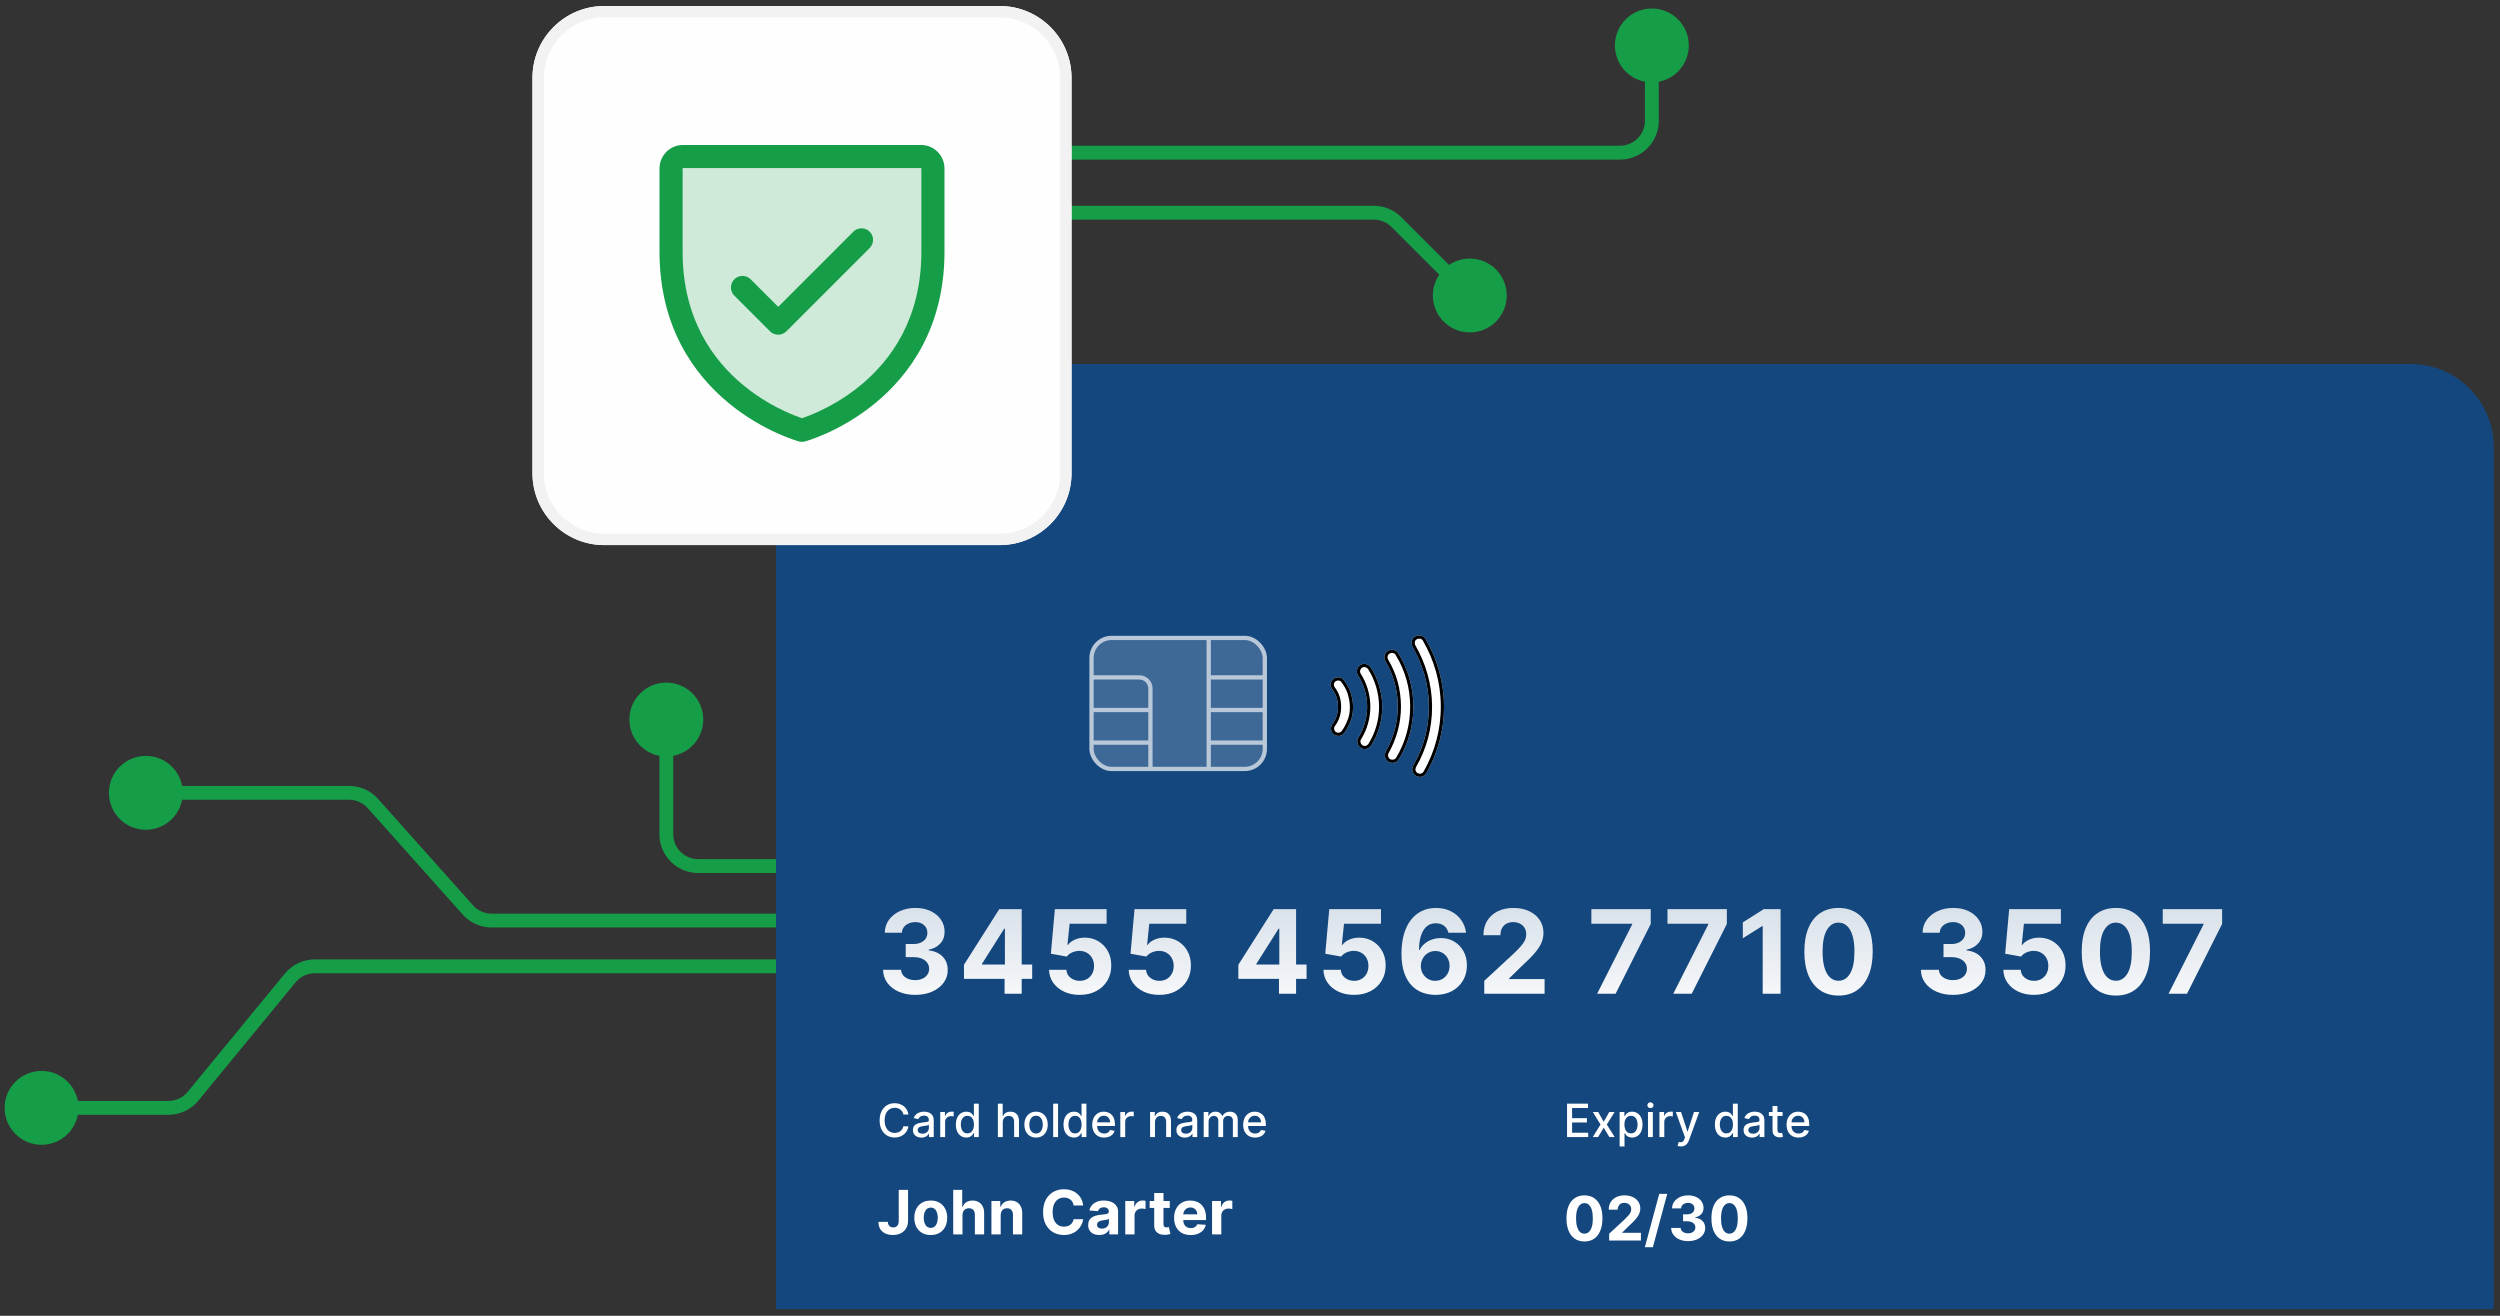 <svg xmlns="http://www.w3.org/2000/svg" width="361" height="190" viewBox="0 0 361 190" fill="none"><rect x="0" y="0" width="361" height="190" fill="#333333" stroke="none"/><path fill-rule="evenodd" clip-rule="evenodd" d="M95.217 109.14C92.749 108.672 90.884 106.504 90.884 103.9C90.884 100.955 93.272 98.567 96.217 98.567C99.162 98.567 101.55 100.955 101.55 103.9C101.55 106.504 99.685 108.672 97.217 109.14L97.217 120.459C97.217 122.449 98.83 124.061 100.819 124.061L246.314 124.061V118.906H248.314V124.061H252.78C254.77 124.061 256.382 122.449 256.382 120.459V114.497H258.382V120.459C258.382 123.553 255.874 126.061 252.78 126.061H248.314V128.328C248.314 131.421 245.806 133.929 242.712 133.929L70.993 133.93C69.397 133.93 67.877 133.249 66.814 132.058L53.095 116.689C52.412 115.924 51.434 115.486 50.408 115.486L26.3 115.486C25.832 117.953 23.664 119.819 21.06 119.819C18.115 119.819 15.727 117.431 15.727 114.486C15.727 111.54 18.115 109.153 21.06 109.153C23.664 109.153 25.832 111.018 26.3 113.486L50.408 113.486C52.004 113.486 53.524 114.167 54.587 115.357L53.841 116.023L54.587 115.357L68.306 130.726C68.989 131.492 69.967 131.93 70.993 131.93L242.712 131.929C244.702 131.929 246.314 130.317 246.314 128.328V126.061L100.819 126.061C97.725 126.061 95.217 123.553 95.217 120.459L95.217 109.14ZM258.373 126.943V134.937C258.373 138.03 255.865 140.538 252.771 140.538H45.461C44.383 140.538 43.361 141.021 42.677 141.854L28.652 158.927C27.588 160.222 26 160.973 24.324 160.973L11.24 160.973C10.772 163.441 8.604 165.307 6 165.307C3.054 165.307 0.667 162.919 0.667 159.974C0.667 157.028 3.054 154.64 6 154.64C8.604 154.64 10.771 156.506 11.24 158.973L24.324 158.973C25.401 158.973 26.423 158.49 27.107 157.658L41.132 140.584C42.196 139.289 43.784 138.538 45.461 138.538H252.771C254.761 138.538 256.373 136.926 256.373 134.937V126.943H258.373Z" fill="#169D48"></path><path d="M112.053 64.559C112.053 57.931 117.426 52.559 124.053 52.559H348.098C354.726 52.559 360.098 57.931 360.098 64.559V189.037H112.053V64.559Z" fill="#14477E"></path><path d="M175.02 178.245V173.421H176.316V174.263H176.367C176.455 173.964 176.602 173.737 176.809 173.585C177.017 173.43 177.255 173.352 177.525 173.352C177.592 173.352 177.665 173.356 177.742 173.365C177.82 173.373 177.888 173.385 177.946 173.399V174.586C177.883 174.568 177.797 174.551 177.686 174.536C177.575 174.522 177.473 174.514 177.381 174.514C177.184 174.514 177.008 174.557 176.853 174.643C176.701 174.727 176.579 174.844 176.489 174.995C176.401 175.145 176.357 175.319 176.357 175.516V178.245H175.02Z" fill="white"></path><path d="M171.933 178.339C171.437 178.339 171.009 178.239 170.651 178.038C170.296 177.834 170.021 177.548 169.829 177.177C169.636 176.804 169.54 176.364 169.54 175.855C169.54 175.359 169.636 174.923 169.829 174.549C170.021 174.174 170.292 173.882 170.642 173.673C170.994 173.463 171.406 173.359 171.879 173.359C172.197 173.359 172.494 173.41 172.768 173.512C173.044 173.613 173.285 173.765 173.49 173.968C173.697 174.171 173.859 174.426 173.974 174.734C174.089 175.04 174.147 175.398 174.147 175.808V176.175H170.074V175.346H172.887C172.887 175.154 172.845 174.983 172.762 174.835C172.678 174.686 172.562 174.57 172.413 174.486C172.267 174.4 172.096 174.357 171.901 174.357C171.698 174.357 171.518 174.404 171.361 174.498C171.206 174.591 171.085 174.715 170.997 174.872C170.909 175.027 170.864 175.2 170.862 175.39V176.179C170.862 176.417 170.906 176.623 170.994 176.797C171.084 176.971 171.21 177.105 171.374 177.199C171.537 177.293 171.731 177.34 171.955 177.34C172.103 177.34 172.239 177.319 172.363 177.278C172.486 177.236 172.592 177.173 172.68 177.089C172.768 177.005 172.835 176.903 172.881 176.781L174.118 176.863C174.055 177.16 173.927 177.42 173.732 177.642C173.539 177.862 173.29 178.033 172.985 178.157C172.681 178.278 172.33 178.339 171.933 178.339Z" fill="white"></path><path d="M168.915 173.421V174.426H166.01V173.421H168.915ZM166.669 172.266H168.007V176.763C168.007 176.886 168.026 176.982 168.064 177.051C168.101 177.118 168.154 177.166 168.221 177.193C168.29 177.22 168.369 177.234 168.459 177.234C168.522 177.234 168.585 177.228 168.648 177.218C168.711 177.205 168.759 177.196 168.792 177.19L169.003 178.185C168.936 178.206 168.841 178.23 168.72 178.257C168.599 178.287 168.451 178.304 168.277 178.311C167.955 178.323 167.672 178.28 167.429 178.182C167.189 178.084 167.001 177.931 166.867 177.724C166.733 177.516 166.667 177.255 166.669 176.938V172.266Z" fill="white"></path><path d="M162.489 178.245V173.421H163.786V174.263H163.836C163.924 173.964 164.072 173.737 164.279 173.585C164.486 173.43 164.725 173.352 164.995 173.352C165.062 173.352 165.134 173.356 165.212 173.365C165.289 173.373 165.357 173.385 165.416 173.399V174.586C165.353 174.568 165.266 174.551 165.155 174.536C165.044 174.522 164.943 174.514 164.85 174.514C164.654 174.514 164.478 174.557 164.323 174.643C164.17 174.727 164.049 174.844 163.959 174.995C163.871 175.145 163.827 175.319 163.827 175.516V178.245H162.489Z" fill="white"></path><path d="M158.735 178.336C158.427 178.336 158.153 178.283 157.912 178.176C157.671 178.067 157.481 177.907 157.341 177.695C157.202 177.482 157.133 177.216 157.133 176.898C157.133 176.63 157.182 176.405 157.281 176.222C157.379 176.04 157.513 175.894 157.683 175.783C157.852 175.672 158.045 175.588 158.261 175.532C158.478 175.475 158.707 175.435 158.945 175.412C159.226 175.383 159.452 175.356 159.624 175.331C159.795 175.303 159.92 175.264 159.997 175.211C160.075 175.159 160.113 175.082 160.113 174.979V174.96C160.113 174.761 160.051 174.607 159.925 174.498C159.801 174.39 159.626 174.335 159.397 174.335C159.157 174.335 158.965 174.389 158.823 174.495C158.68 174.6 158.586 174.732 158.54 174.891L157.303 174.791C157.366 174.497 157.489 174.244 157.673 174.031C157.858 173.815 158.095 173.65 158.386 173.534C158.679 173.417 159.019 173.359 159.404 173.359C159.672 173.359 159.928 173.39 160.173 173.453C160.42 173.516 160.639 173.613 160.829 173.745C161.022 173.877 161.174 174.046 161.285 174.254C161.396 174.459 161.451 174.705 161.451 174.992V178.245H160.182V177.576H160.145C160.067 177.727 159.964 177.86 159.834 177.975C159.704 178.088 159.548 178.177 159.366 178.242C159.184 178.304 158.973 178.336 158.735 178.336ZM159.118 177.413C159.315 177.413 159.488 177.374 159.639 177.296C159.79 177.217 159.908 177.11 159.994 176.976C160.08 176.842 160.123 176.69 160.123 176.521V176.009C160.081 176.036 160.023 176.061 159.95 176.084C159.879 176.105 159.798 176.125 159.708 176.144C159.618 176.161 159.528 176.176 159.438 176.191C159.348 176.204 159.267 176.215 159.193 176.226C159.036 176.249 158.899 176.285 158.782 176.336C158.665 176.386 158.574 176.454 158.509 176.54C158.444 176.623 158.411 176.728 158.411 176.854C158.411 177.036 158.477 177.175 158.609 177.271C158.743 177.366 158.913 177.413 159.118 177.413Z" fill="white"></path><path d="M156.41 174.065H155.034C155.009 173.887 154.958 173.729 154.88 173.591C154.803 173.451 154.703 173.331 154.582 173.233C154.461 173.135 154.32 173.059 154.161 173.007C154.004 172.955 153.834 172.928 153.649 172.928C153.316 172.928 153.026 173.011 152.779 173.176C152.532 173.34 152.341 173.578 152.205 173.892C152.069 174.204 152.001 174.583 152.001 175.029C152.001 175.488 152.069 175.873 152.205 176.185C152.343 176.497 152.536 176.732 152.783 176.891C153.03 177.05 153.315 177.13 153.64 177.13C153.822 177.13 153.991 177.106 154.145 177.058C154.302 177.01 154.442 176.94 154.563 176.847C154.685 176.753 154.785 176.639 154.865 176.505C154.946 176.371 155.003 176.218 155.034 176.047L156.41 176.053C156.374 176.348 156.285 176.633 156.143 176.907C156.002 177.179 155.813 177.423 155.574 177.639C155.338 177.852 155.055 178.022 154.726 178.147C154.4 178.271 154.03 178.333 153.618 178.333C153.044 178.333 152.531 178.203 152.079 177.943C151.629 177.684 151.273 177.308 151.011 176.816C150.752 176.324 150.622 175.728 150.622 175.029C150.622 174.328 150.754 173.731 151.018 173.239C151.282 172.747 151.64 172.373 152.092 172.115C152.544 171.855 153.053 171.726 153.618 171.726C153.991 171.726 154.336 171.778 154.654 171.883C154.974 171.987 155.258 172.14 155.505 172.341C155.752 172.54 155.953 172.784 156.108 173.073C156.265 173.362 156.366 173.692 156.41 174.065Z" fill="white"></path><path d="M144.5 175.456V178.245H143.162V173.421H144.437V174.272H144.494C144.601 173.992 144.78 173.77 145.031 173.607C145.282 173.441 145.587 173.359 145.945 173.359C146.28 173.359 146.572 173.432 146.821 173.578C147.07 173.725 147.264 173.934 147.402 174.206C147.54 174.477 147.609 174.799 147.609 175.174V178.245H146.271V175.412C146.273 175.117 146.198 174.887 146.045 174.721C145.892 174.554 145.682 174.47 145.414 174.47C145.234 174.47 145.075 174.509 144.937 174.586C144.801 174.664 144.694 174.777 144.616 174.926C144.541 175.072 144.502 175.249 144.5 175.456Z" fill="white"></path><path d="M138.982 175.456V178.245H137.644V171.814H138.944V174.272H139.001C139.11 173.988 139.286 173.765 139.528 173.604C139.771 173.44 140.076 173.359 140.442 173.359C140.777 173.359 141.069 173.432 141.318 173.578C141.57 173.723 141.764 173.931 141.902 174.203C142.043 174.473 142.112 174.797 142.11 175.174V178.245H140.772V175.412C140.774 175.115 140.699 174.884 140.546 174.718C140.395 174.553 140.184 174.47 139.912 174.47C139.729 174.47 139.568 174.509 139.428 174.586C139.29 174.664 139.181 174.777 139.101 174.926C139.024 175.072 138.984 175.249 138.982 175.456Z" fill="white"></path><path d="M134.4 178.339C133.913 178.339 133.491 178.235 133.135 178.028C132.781 177.819 132.508 177.528 132.315 177.155C132.123 176.78 132.026 176.346 132.026 175.852C132.026 175.354 132.123 174.918 132.315 174.546C132.508 174.171 132.781 173.88 133.135 173.673C133.491 173.463 133.913 173.359 134.4 173.359C134.888 173.359 135.309 173.463 135.663 173.673C136.019 173.88 136.293 174.171 136.486 174.546C136.678 174.918 136.774 175.354 136.774 175.852C136.774 176.346 136.678 176.78 136.486 177.155C136.293 177.528 136.019 177.819 135.663 178.028C135.309 178.235 134.888 178.339 134.4 178.339ZM134.407 177.303C134.629 177.303 134.814 177.24 134.963 177.114C135.111 176.987 135.223 176.813 135.299 176.593C135.376 176.373 135.415 176.123 135.415 175.843C135.415 175.562 135.376 175.312 135.299 175.092C135.223 174.872 135.111 174.698 134.963 174.571C134.814 174.443 134.629 174.379 134.407 174.379C134.183 174.379 133.994 174.443 133.841 174.571C133.691 174.698 133.577 174.872 133.499 175.092C133.424 175.312 133.386 175.562 133.386 175.843C133.386 176.123 133.424 176.373 133.499 176.593C133.577 176.813 133.691 176.987 133.841 177.114C133.994 177.24 134.183 177.303 134.407 177.303Z" fill="white"></path><path d="M129.778 171.814H131.122V176.298C131.122 176.712 131.029 177.072 130.842 177.378C130.658 177.684 130.402 177.919 130.073 178.085C129.744 178.25 129.362 178.333 128.927 178.333C128.54 178.333 128.188 178.265 127.872 178.129C127.558 177.99 127.309 177.781 127.124 177.501C126.94 177.218 126.849 176.863 126.851 176.436H128.205C128.209 176.606 128.243 176.751 128.308 176.873C128.375 176.992 128.466 177.084 128.581 177.149C128.699 177.212 128.837 177.243 128.996 177.243C129.163 177.243 129.305 177.208 129.42 177.136C129.537 177.063 129.626 176.956 129.687 176.816C129.747 176.676 129.778 176.503 129.778 176.298V171.814Z" fill="white"></path><path d="M181.235 164.264C180.879 164.264 180.572 164.188 180.314 164.036C180.059 163.882 179.861 163.666 179.721 163.388C179.583 163.109 179.514 162.781 179.514 162.406C179.514 162.036 179.583 161.709 179.721 161.426C179.861 161.144 180.055 160.923 180.305 160.765C180.556 160.606 180.85 160.527 181.186 160.527C181.39 160.527 181.588 160.56 181.779 160.628C181.971 160.696 182.143 160.802 182.295 160.946C182.447 161.09 182.568 161.278 182.655 161.509C182.743 161.738 182.787 162.017 182.787 162.345V162.595H179.912V162.067H182.097C182.097 161.882 182.06 161.718 181.984 161.575C181.909 161.43 181.803 161.317 181.666 161.233C181.531 161.15 181.373 161.108 181.191 161.108C180.993 161.108 180.82 161.157 180.672 161.254C180.526 161.35 180.413 161.476 180.333 161.631C180.255 161.785 180.216 161.952 180.216 162.133V162.545C180.216 162.787 180.258 162.993 180.343 163.162C180.429 163.332 180.549 163.461 180.703 163.551C180.857 163.639 181.037 163.683 181.242 163.683C181.376 163.683 181.498 163.664 181.607 163.626C181.717 163.587 181.812 163.529 181.892 163.452C181.972 163.375 182.034 163.28 182.076 163.167L182.743 163.287C182.689 163.483 182.593 163.655 182.455 163.803C182.319 163.949 182.147 164.063 181.94 164.144C181.734 164.224 181.499 164.264 181.235 164.264Z" fill="white"></path><path d="M173.815 164.191V160.574H174.491V161.163H174.535C174.611 160.963 174.734 160.808 174.905 160.696C175.076 160.583 175.281 160.527 175.52 160.527C175.762 160.527 175.964 160.583 176.127 160.696C176.292 160.809 176.414 160.965 176.493 161.163H176.53C176.617 160.97 176.754 160.816 176.942 160.701C177.131 160.585 177.355 160.527 177.616 160.527C177.944 160.527 178.212 160.63 178.419 160.835C178.628 161.041 178.732 161.351 178.732 161.766V164.191H178.028V161.832C178.028 161.587 177.961 161.409 177.828 161.299C177.694 161.189 177.535 161.134 177.35 161.134C177.121 161.134 176.942 161.205 176.815 161.346C176.688 161.486 176.624 161.666 176.624 161.886V164.191H175.923V161.787C175.923 161.59 175.861 161.433 175.739 161.313C175.616 161.194 175.457 161.134 175.261 161.134C175.127 161.134 175.004 161.17 174.891 161.24C174.78 161.309 174.689 161.406 174.62 161.53C174.553 161.654 174.519 161.798 174.519 161.961V164.191H173.815Z" fill="white"></path><path d="M171.091 164.271C170.862 164.271 170.655 164.229 170.47 164.144C170.284 164.058 170.138 163.933 170.029 163.77C169.923 163.607 169.869 163.406 169.869 163.169C169.869 162.965 169.908 162.797 169.987 162.665C170.065 162.533 170.171 162.429 170.305 162.352C170.438 162.275 170.587 162.217 170.752 162.178C170.917 162.138 171.085 162.109 171.256 162.088C171.473 162.063 171.649 162.043 171.784 162.027C171.919 162.01 172.017 161.982 172.078 161.945C172.14 161.907 172.17 161.846 172.17 161.761V161.744C172.17 161.539 172.112 161.379 171.996 161.266C171.881 161.153 171.71 161.097 171.482 161.097C171.245 161.097 171.059 161.149 170.922 161.254C170.787 161.358 170.693 161.474 170.642 161.601L169.98 161.45C170.058 161.23 170.173 161.053 170.324 160.918C170.476 160.781 170.651 160.682 170.849 160.621C171.047 160.558 171.255 160.527 171.473 160.527C171.617 160.527 171.771 160.544 171.932 160.579C172.096 160.612 172.248 160.673 172.389 160.762C172.532 160.852 172.649 160.98 172.74 161.146C172.831 161.311 172.877 161.525 172.877 161.789V164.191H172.189V163.697H172.161C172.115 163.788 172.047 163.877 171.956 163.965C171.865 164.053 171.748 164.126 171.605 164.184C171.462 164.242 171.291 164.271 171.091 164.271ZM171.245 163.706C171.439 163.706 171.606 163.668 171.744 163.591C171.884 163.514 171.99 163.413 172.062 163.289C172.136 163.164 172.173 163.03 172.173 162.887V162.42C172.147 162.445 172.099 162.469 172.026 162.491C171.956 162.511 171.875 162.529 171.784 162.545C171.693 162.559 171.604 162.573 171.518 162.585C171.431 162.596 171.359 162.606 171.301 162.613C171.164 162.631 171.04 162.66 170.927 162.701C170.815 162.741 170.726 162.8 170.658 162.877C170.592 162.953 170.559 163.053 170.559 163.179C170.559 163.353 170.624 163.485 170.752 163.574C170.881 163.662 171.045 163.706 171.245 163.706Z" fill="white"></path><path d="M166.779 162.043V164.191H166.075V160.574H166.751V161.163H166.796C166.879 160.971 167.009 160.817 167.187 160.701C167.366 160.585 167.591 160.527 167.863 160.527C168.109 160.527 168.325 160.579 168.51 160.682C168.695 160.784 168.839 160.937 168.941 161.139C169.043 161.342 169.094 161.592 169.094 161.89V164.191H168.39V161.975C168.39 161.713 168.322 161.508 168.185 161.36C168.049 161.211 167.861 161.137 167.622 161.137C167.459 161.137 167.314 161.172 167.187 161.243C167.061 161.313 166.961 161.417 166.887 161.554C166.815 161.689 166.779 161.852 166.779 162.043Z" fill="white"></path><path d="M161.774 164.191V160.574H162.455V161.148H162.493C162.559 160.954 162.675 160.801 162.841 160.689C163.009 160.576 163.199 160.52 163.411 160.52C163.455 160.52 163.507 160.521 163.567 160.524C163.628 160.528 163.676 160.531 163.71 160.536V161.21C163.682 161.202 163.632 161.193 163.56 161.184C163.487 161.173 163.415 161.167 163.343 161.167C163.177 161.167 163.028 161.203 162.898 161.273C162.769 161.342 162.667 161.439 162.592 161.563C162.516 161.685 162.479 161.825 162.479 161.982V164.191H161.774Z" fill="white"></path><path d="M159.441 164.264C159.085 164.264 158.778 164.188 158.52 164.036C158.264 163.882 158.066 163.666 157.927 163.388C157.789 163.109 157.719 162.781 157.719 162.406C157.719 162.036 157.789 161.709 157.927 161.426C158.066 161.144 158.261 160.923 158.511 160.765C158.762 160.606 159.056 160.527 159.392 160.527C159.596 160.527 159.794 160.56 159.985 160.628C160.177 160.696 160.349 160.802 160.501 160.946C160.653 161.09 160.773 161.278 160.861 161.509C160.949 161.738 160.993 162.017 160.993 162.345V162.595H158.118V162.067H160.303C160.303 161.882 160.265 161.718 160.19 161.575C160.115 161.43 160.009 161.317 159.872 161.233C159.737 161.15 159.579 161.108 159.396 161.108C159.199 161.108 159.026 161.157 158.878 161.254C158.732 161.35 158.619 161.476 158.539 161.631C158.461 161.785 158.421 161.952 158.421 162.133V162.545C158.421 162.787 158.464 162.993 158.549 163.162C158.635 163.332 158.755 163.461 158.909 163.551C159.063 163.639 159.243 163.683 159.448 163.683C159.582 163.683 159.703 163.664 159.813 163.626C159.923 163.587 160.018 163.529 160.098 163.452C160.178 163.375 160.24 163.28 160.282 163.167L160.948 163.287C160.895 163.483 160.799 163.655 160.661 163.803C160.525 163.949 160.353 164.063 160.145 164.144C159.94 164.224 159.705 164.264 159.441 164.264Z" fill="white"></path><path d="M155.085 164.262C154.792 164.262 154.532 164.187 154.303 164.038C154.075 163.888 153.896 163.673 153.766 163.395C153.637 163.116 153.573 162.781 153.573 162.39C153.573 161.999 153.638 161.664 153.768 161.386C153.9 161.108 154.08 160.896 154.31 160.748C154.539 160.6 154.799 160.527 155.089 160.527C155.314 160.527 155.494 160.564 155.631 160.64C155.769 160.714 155.876 160.8 155.951 160.899C156.028 160.998 156.088 161.085 156.13 161.16H156.173V159.368H156.877V164.191H156.189V163.628H156.13C156.088 163.705 156.027 163.793 155.947 163.892C155.868 163.991 155.76 164.078 155.622 164.151C155.483 164.225 155.304 164.262 155.085 164.262ZM155.24 163.661C155.443 163.661 155.614 163.608 155.753 163.501C155.895 163.393 156.001 163.243 156.074 163.051C156.148 162.86 156.184 162.637 156.184 162.383C156.184 162.131 156.148 161.912 156.076 161.723C156.004 161.535 155.898 161.388 155.758 161.283C155.618 161.177 155.446 161.125 155.24 161.125C155.028 161.125 154.851 161.18 154.71 161.29C154.569 161.4 154.462 161.55 154.39 161.74C154.319 161.93 154.284 162.144 154.284 162.383C154.284 162.624 154.32 162.842 154.392 163.035C154.464 163.228 154.571 163.381 154.712 163.494C154.855 163.606 155.031 163.661 155.24 163.661Z" fill="white"></path><path d="M152.783 159.368V164.191H152.079V159.368H152.783Z" fill="white"></path><path d="M149.606 164.264C149.267 164.264 148.971 164.187 148.719 164.031C148.466 163.876 148.27 163.658 148.13 163.379C147.99 163.099 147.92 162.773 147.92 162.399C147.92 162.024 147.99 161.696 148.13 161.415C148.27 161.134 148.466 160.915 148.719 160.76C148.971 160.604 149.267 160.527 149.606 160.527C149.946 160.527 150.242 160.604 150.494 160.76C150.747 160.915 150.943 161.134 151.083 161.415C151.223 161.696 151.293 162.024 151.293 162.399C151.293 162.773 151.223 163.099 151.083 163.379C150.943 163.658 150.747 163.876 150.494 164.031C150.242 164.187 149.946 164.264 149.606 164.264ZM149.609 163.673C149.829 163.673 150.011 163.615 150.155 163.499C150.3 163.383 150.406 163.228 150.476 163.035C150.546 162.842 150.582 162.629 150.582 162.397C150.582 162.166 150.546 161.954 150.476 161.761C150.406 161.566 150.3 161.41 150.155 161.292C150.011 161.174 149.829 161.116 149.609 161.116C149.387 161.116 149.204 161.174 149.058 161.292C148.913 161.41 148.806 161.566 148.735 161.761C148.666 161.954 148.631 162.166 148.631 162.397C148.631 162.629 148.666 162.842 148.735 163.035C148.806 163.228 148.913 163.383 149.058 163.499C149.204 163.615 149.387 163.673 149.609 163.673Z" fill="white"></path><path d="M144.797 162.043V164.191H144.093V159.368H144.788V161.163H144.832C144.917 160.968 145.047 160.813 145.221 160.699C145.395 160.584 145.623 160.527 145.904 160.527C146.152 160.527 146.369 160.578 146.554 160.68C146.741 160.782 146.885 160.934 146.987 161.137C147.091 161.338 147.143 161.589 147.143 161.89V164.191H146.439V161.975C146.439 161.71 146.37 161.504 146.234 161.358C146.097 161.21 145.907 161.137 145.664 161.137C145.497 161.137 145.348 161.172 145.216 161.243C145.086 161.313 144.983 161.417 144.908 161.554C144.834 161.689 144.797 161.852 144.797 162.043Z" fill="white"></path><path d="M139.54 164.262C139.248 164.262 138.988 164.187 138.758 164.038C138.531 163.888 138.352 163.673 138.221 163.395C138.093 163.116 138.028 162.781 138.028 162.39C138.028 161.999 138.093 161.664 138.224 161.386C138.356 161.108 138.536 160.896 138.765 160.748C138.995 160.6 139.255 160.527 139.545 160.527C139.77 160.527 139.95 160.564 140.087 160.64C140.225 160.714 140.332 160.8 140.407 160.899C140.484 160.998 140.544 161.085 140.586 161.16H140.628V159.368H141.333V164.191H140.645V163.628H140.586C140.544 163.705 140.482 163.793 140.402 163.892C140.324 163.991 140.216 164.078 140.077 164.151C139.939 164.225 139.76 164.262 139.54 164.262ZM139.696 163.661C139.898 163.661 140.069 163.608 140.209 163.501C140.351 163.393 140.457 163.243 140.53 163.051C140.603 162.86 140.64 162.637 140.64 162.383C140.64 162.131 140.604 161.912 140.532 161.723C140.46 161.535 140.354 161.388 140.214 161.283C140.074 161.177 139.901 161.125 139.696 161.125C139.484 161.125 139.307 161.18 139.166 161.29C139.025 161.4 138.918 161.55 138.846 161.74C138.775 161.93 138.74 162.144 138.74 162.383C138.74 162.624 138.776 162.842 138.848 163.035C138.92 163.228 139.027 163.381 139.168 163.494C139.311 163.606 139.487 163.661 139.696 163.661Z" fill="white"></path><path d="M135.77 164.191V160.574H136.451V161.148H136.489C136.555 160.954 136.671 160.801 136.837 160.689C137.005 160.576 137.195 160.52 137.407 160.52C137.451 160.52 137.503 160.521 137.563 160.524C137.624 160.528 137.672 160.531 137.706 160.536V161.21C137.678 161.202 137.628 161.193 137.555 161.184C137.483 161.173 137.411 161.167 137.339 161.167C137.172 161.167 137.024 161.203 136.894 161.273C136.765 161.342 136.663 161.439 136.588 161.563C136.512 161.685 136.474 161.825 136.474 161.982V164.191H135.77Z" fill="white"></path><path d="M133.047 164.271C132.818 164.271 132.611 164.229 132.425 164.144C132.24 164.058 132.093 163.933 131.985 163.77C131.878 163.607 131.825 163.406 131.825 163.169C131.825 162.965 131.864 162.797 131.942 162.665C132.021 162.533 132.127 162.429 132.26 162.352C132.394 162.275 132.543 162.217 132.708 162.178C132.873 162.138 133.041 162.109 133.212 162.088C133.429 162.063 133.604 162.043 133.739 162.027C133.875 162.01 133.973 161.982 134.034 161.945C134.095 161.907 134.126 161.846 134.126 161.761V161.744C134.126 161.539 134.068 161.379 133.951 161.266C133.837 161.153 133.666 161.097 133.438 161.097C133.201 161.097 133.014 161.149 132.877 161.254C132.742 161.358 132.649 161.474 132.597 161.601L131.935 161.45C132.014 161.23 132.129 161.053 132.279 160.918C132.432 160.781 132.607 160.682 132.804 160.621C133.002 160.558 133.21 160.527 133.429 160.527C133.573 160.527 133.726 160.544 133.888 160.579C134.051 160.612 134.203 160.673 134.345 160.762C134.488 160.852 134.605 160.98 134.696 161.146C134.787 161.311 134.832 161.525 134.832 161.789V164.191H134.145V163.697H134.116C134.071 163.788 134.002 163.877 133.911 163.965C133.82 164.053 133.703 164.126 133.56 164.184C133.418 164.242 133.246 164.271 133.047 164.271ZM133.2 163.706C133.395 163.706 133.561 163.668 133.699 163.591C133.839 163.514 133.945 163.413 134.017 163.289C134.091 163.164 134.128 163.03 134.128 162.887V162.42C134.103 162.445 134.054 162.469 133.982 162.491C133.911 162.511 133.831 162.529 133.739 162.545C133.648 162.559 133.56 162.573 133.473 162.585C133.387 162.596 133.315 162.606 133.257 162.613C133.12 162.631 132.995 162.66 132.882 162.701C132.771 162.741 132.681 162.8 132.614 162.877C132.548 162.953 132.515 163.053 132.515 163.179C132.515 163.353 132.579 163.485 132.708 163.574C132.837 163.662 133.001 163.706 133.2 163.706Z" fill="white"></path><path d="M131.18 160.937H130.445C130.417 160.779 130.364 160.641 130.287 160.522C130.21 160.403 130.116 160.301 130.005 160.218C129.893 160.135 129.768 160.072 129.63 160.03C129.494 159.987 129.348 159.966 129.195 159.966C128.917 159.966 128.668 160.036 128.448 160.176C128.23 160.316 128.057 160.52 127.93 160.79C127.804 161.061 127.741 161.39 127.741 161.78C127.741 162.172 127.804 162.503 127.93 162.774C128.057 163.044 128.23 163.248 128.45 163.386C128.67 163.524 128.917 163.593 129.192 163.593C129.344 163.593 129.489 163.573 129.626 163.532C129.764 163.49 129.889 163.428 130 163.346C130.111 163.264 130.206 163.165 130.283 163.047C130.361 162.927 130.415 162.791 130.445 162.637L131.18 162.639C131.141 162.876 131.065 163.095 130.951 163.294C130.84 163.492 130.696 163.663 130.52 163.807C130.346 163.95 130.147 164.061 129.922 164.14C129.698 164.218 129.453 164.257 129.187 164.257C128.77 164.257 128.398 164.158 128.071 163.961C127.744 163.761 127.487 163.476 127.299 163.106C127.112 162.735 127.018 162.293 127.018 161.78C127.018 161.265 127.113 160.823 127.301 160.454C127.489 160.083 127.747 159.799 128.073 159.601C128.4 159.402 128.771 159.302 129.187 159.302C129.443 159.302 129.682 159.339 129.903 159.413C130.126 159.485 130.327 159.592 130.504 159.733C130.681 159.873 130.828 160.044 130.944 160.246C131.061 160.447 131.139 160.677 131.18 160.937Z" fill="white"></path><path d="M259.702 164.264C259.346 164.264 259.039 164.188 258.781 164.036C258.526 163.882 258.328 163.666 258.188 163.388C258.05 163.109 257.981 162.781 257.981 162.406C257.981 162.036 258.05 161.709 258.188 161.426C258.328 161.144 258.522 160.923 258.772 160.765C259.023 160.606 259.317 160.527 259.653 160.527C259.857 160.527 260.055 160.56 260.246 160.628C260.438 160.696 260.61 160.802 260.762 160.946C260.914 161.09 261.035 161.278 261.123 161.509C261.21 161.738 261.254 162.017 261.254 162.345V162.595H258.379V162.067H260.564C260.564 161.882 260.527 161.718 260.451 161.575C260.376 161.43 260.27 161.317 260.133 161.233C259.998 161.15 259.84 161.108 259.658 161.108C259.46 161.108 259.287 161.157 259.139 161.254C258.993 161.35 258.88 161.476 258.8 161.631C258.722 161.785 258.683 161.952 258.683 162.133V162.545C258.683 162.787 258.725 162.993 258.81 163.162C258.896 163.332 259.016 163.461 259.17 163.551C259.324 163.639 259.504 163.683 259.709 163.683C259.843 163.683 259.965 163.664 260.074 163.626C260.184 163.587 260.279 163.529 260.359 163.452C260.44 163.375 260.501 163.28 260.543 163.167L261.21 163.287C261.156 163.483 261.061 163.655 260.922 163.803C260.786 163.949 260.614 164.063 260.407 164.144C260.201 164.224 259.966 164.264 259.702 164.264Z" fill="white"></path><path d="M257.403 160.574V161.139H255.427V160.574H257.403ZM255.957 159.707H256.661V163.129C256.661 163.266 256.682 163.369 256.723 163.438C256.763 163.505 256.816 163.552 256.88 163.577C256.946 163.6 257.018 163.612 257.095 163.612C257.151 163.612 257.201 163.608 257.243 163.6C257.285 163.592 257.318 163.586 257.342 163.581L257.469 164.163C257.428 164.179 257.37 164.195 257.295 164.21C257.22 164.228 257.125 164.237 257.012 164.239C256.827 164.242 256.654 164.209 256.494 164.14C256.334 164.071 256.204 163.964 256.106 163.819C256.007 163.675 255.957 163.494 255.957 163.275V159.707Z" fill="white"></path><path d="M252.991 164.271C252.762 164.271 252.555 164.229 252.37 164.144C252.184 164.058 252.038 163.933 251.929 163.77C251.822 163.607 251.769 163.406 251.769 163.169C251.769 162.965 251.808 162.797 251.887 162.665C251.965 162.533 252.071 162.429 252.205 162.352C252.338 162.275 252.487 162.217 252.652 162.178C252.817 162.138 252.985 162.109 253.156 162.088C253.373 162.063 253.549 162.043 253.684 162.027C253.819 162.01 253.917 161.982 253.978 161.945C254.039 161.907 254.07 161.846 254.07 161.761V161.744C254.07 161.539 254.012 161.379 253.896 161.266C253.781 161.153 253.61 161.097 253.382 161.097C253.145 161.097 252.958 161.149 252.822 161.254C252.687 161.358 252.593 161.474 252.542 161.601L251.88 161.45C251.958 161.23 252.073 161.053 252.224 160.918C252.376 160.781 252.551 160.682 252.749 160.621C252.947 160.558 253.155 160.527 253.373 160.527C253.517 160.527 253.67 160.544 253.832 160.579C253.995 160.612 254.148 160.673 254.289 160.762C254.432 160.852 254.549 160.98 254.64 161.146C254.731 161.311 254.777 161.525 254.777 161.789V164.191H254.089V163.697H254.061C254.015 163.788 253.947 163.877 253.856 163.965C253.765 164.053 253.648 164.126 253.505 164.184C253.362 164.242 253.191 164.271 252.991 164.271ZM253.144 163.706C253.339 163.706 253.506 163.668 253.644 163.591C253.784 163.514 253.89 163.413 253.962 163.289C254.036 163.164 254.072 163.03 254.072 162.887V162.42C254.047 162.445 253.999 162.469 253.926 162.491C253.856 162.511 253.775 162.529 253.684 162.545C253.593 162.559 253.504 162.573 253.418 162.585C253.331 162.596 253.259 162.606 253.201 162.613C253.064 162.631 252.94 162.66 252.827 162.701C252.715 162.741 252.626 162.8 252.558 162.877C252.492 162.953 252.459 163.053 252.459 163.179C252.459 163.353 252.523 163.485 252.652 163.574C252.781 163.662 252.945 163.706 253.144 163.706Z" fill="white"></path><path d="M249.141 164.262C248.849 164.262 248.588 164.187 248.359 164.038C248.132 163.888 247.953 163.673 247.822 163.395C247.694 163.116 247.629 162.781 247.629 162.39C247.629 161.999 247.694 161.664 247.825 161.386C247.957 161.108 248.137 160.896 248.366 160.748C248.596 160.601 248.855 160.527 249.146 160.527C249.37 160.527 249.551 160.564 249.688 160.64C249.826 160.714 249.933 160.8 250.008 160.899C250.085 160.998 250.144 161.085 250.187 161.16H250.229V159.368H250.933V164.191H250.246V163.629H250.187C250.144 163.705 250.083 163.793 250.003 163.892C249.925 163.991 249.816 164.078 249.678 164.151C249.54 164.225 249.361 164.262 249.141 164.262ZM249.297 163.661C249.499 163.661 249.67 163.608 249.81 163.501C249.951 163.393 250.058 163.243 250.13 163.052C250.204 162.86 250.241 162.637 250.241 162.383C250.241 162.131 250.205 161.912 250.133 161.723C250.06 161.535 249.955 161.388 249.815 161.283C249.675 161.178 249.502 161.125 249.297 161.125C249.085 161.125 248.908 161.18 248.767 161.29C248.625 161.4 248.519 161.55 248.446 161.74C248.376 161.93 248.34 162.144 248.34 162.383C248.34 162.624 248.377 162.842 248.449 163.035C248.521 163.228 248.628 163.381 248.769 163.494C248.912 163.606 249.088 163.661 249.297 163.661Z" fill="white"></path><path d="M242.72 165.548C242.615 165.548 242.519 165.539 242.433 165.522C242.347 165.506 242.282 165.489 242.24 165.47L242.409 164.893C242.538 164.928 242.653 164.943 242.753 164.938C242.854 164.933 242.943 164.896 243.019 164.825C243.098 164.754 243.167 164.639 243.227 164.479L243.314 164.239L241.99 160.574H242.744L243.66 163.381H243.698L244.614 160.574H245.37L243.879 164.674C243.81 164.863 243.722 165.022 243.615 165.152C243.509 165.284 243.381 165.383 243.234 165.449C243.086 165.515 242.915 165.548 242.72 165.548Z" fill="white"></path><path d="M239.62 164.191V160.574H240.3V161.148H240.338C240.404 160.954 240.52 160.801 240.687 160.689C240.855 160.576 241.045 160.52 241.256 160.52C241.3 160.52 241.352 160.521 241.412 160.524C241.473 160.528 241.521 160.531 241.556 160.536V161.21C241.527 161.202 241.477 161.193 241.405 161.184C241.333 161.173 241.26 161.167 241.188 161.167C241.022 161.167 240.873 161.203 240.743 161.273C240.614 161.342 240.512 161.439 240.437 161.563C240.362 161.685 240.324 161.825 240.324 161.982V164.191H239.62Z" fill="white"></path><path d="M237.968 164.191V160.574H238.672V164.191H237.968ZM238.324 160.016C238.201 160.016 238.096 159.975 238.008 159.893C237.922 159.81 237.879 159.711 237.879 159.596C237.879 159.48 237.922 159.381 238.008 159.3C238.096 159.216 238.201 159.175 238.324 159.175C238.446 159.175 238.551 159.216 238.637 159.3C238.725 159.381 238.769 159.48 238.769 159.596C238.769 159.711 238.725 159.81 238.637 159.893C238.551 159.975 238.446 160.016 238.324 160.016Z" fill="white"></path><path d="M233.875 165.548V160.574H234.562V161.16H234.621C234.662 161.085 234.721 160.998 234.798 160.899C234.875 160.8 234.982 160.714 235.118 160.64C235.255 160.564 235.435 160.527 235.66 160.527C235.952 160.527 236.213 160.601 236.442 160.748C236.671 160.896 236.851 161.108 236.981 161.386C237.113 161.664 237.179 161.999 237.179 162.39C237.179 162.781 237.114 163.116 236.984 163.395C236.853 163.673 236.674 163.888 236.447 164.038C236.219 164.187 235.959 164.262 235.667 164.262C235.447 164.262 235.267 164.225 235.128 164.151C234.99 164.078 234.881 163.991 234.803 163.892C234.724 163.793 234.664 163.705 234.621 163.629H234.579V165.548H233.875ZM234.565 162.383C234.565 162.637 234.602 162.86 234.676 163.051C234.749 163.243 234.856 163.393 234.996 163.501C235.136 163.608 235.307 163.661 235.509 163.661C235.72 163.661 235.896 163.606 236.037 163.494C236.178 163.381 236.285 163.228 236.357 163.035C236.431 162.842 236.468 162.624 236.468 162.383C236.468 162.144 236.432 161.93 236.359 161.74C236.289 161.55 236.182 161.4 236.039 161.29C235.898 161.18 235.721 161.125 235.509 161.125C235.305 161.125 235.132 161.178 234.991 161.283C234.851 161.388 234.745 161.535 234.673 161.723C234.601 161.912 234.565 162.131 234.565 162.383Z" fill="white"></path><path d="M230.778 160.574L231.576 161.982L232.381 160.574H233.152L232.023 162.383L233.161 164.191H232.391L231.576 162.84L230.763 164.191H229.991L231.117 162.383L230.005 160.574H230.778Z" fill="white"></path><path d="M226.282 164.191V159.368H229.306V159.994H227.01V161.464H229.148V162.088H227.01V163.565H229.335V164.191H226.282Z" fill="white"></path><path d="M249.728 179.271C249.188 179.268 248.723 179.135 248.334 178.872C247.947 178.608 247.648 178.226 247.439 177.726C247.232 177.225 247.129 176.623 247.131 175.92C247.131 175.219 247.235 174.621 247.442 174.127C247.651 173.633 247.95 173.257 248.337 172.999C248.726 172.74 249.19 172.61 249.728 172.61C250.266 172.61 250.729 172.74 251.116 172.999C251.506 173.259 251.805 173.636 252.014 174.13C252.224 174.622 252.327 175.219 252.325 175.92C252.325 176.625 252.22 177.228 252.011 177.729C251.804 178.229 251.507 178.611 251.119 178.875C250.732 179.139 250.268 179.271 249.728 179.271ZM249.728 178.143C250.097 178.143 250.391 177.958 250.611 177.587C250.83 177.217 250.939 176.661 250.937 175.92C250.937 175.432 250.887 175.026 250.786 174.701C250.688 174.377 250.548 174.133 250.366 173.97C250.186 173.806 249.973 173.725 249.728 173.725C249.362 173.725 249.069 173.908 248.849 174.274C248.629 174.641 248.518 175.189 248.516 175.92C248.516 176.414 248.565 176.826 248.664 177.157C248.764 177.486 248.905 177.733 249.088 177.898C249.27 178.062 249.483 178.143 249.728 178.143Z" fill="white"></path><path d="M243.755 179.217C243.286 179.217 242.868 179.137 242.502 178.975C242.137 178.812 241.85 178.588 241.638 178.303C241.429 178.017 241.321 177.686 241.315 177.311H242.684C242.692 177.468 242.744 177.606 242.838 177.726C242.934 177.843 243.062 177.934 243.221 177.999C243.38 178.064 243.559 178.096 243.758 178.096C243.965 178.096 244.148 178.059 244.307 177.986C244.466 177.913 244.591 177.811 244.681 177.682C244.771 177.552 244.816 177.402 244.816 177.233C244.816 177.061 244.768 176.909 244.672 176.777C244.577 176.643 244.441 176.539 244.263 176.463C244.088 176.388 243.878 176.35 243.635 176.35H243.036V175.351H243.635C243.841 175.351 244.022 175.316 244.179 175.245C244.338 175.174 244.461 175.075 244.549 174.95C244.637 174.822 244.681 174.673 244.681 174.504C244.681 174.342 244.642 174.201 244.565 174.08C244.489 173.956 244.383 173.86 244.245 173.791C244.108 173.722 243.949 173.687 243.767 173.687C243.583 173.687 243.414 173.721 243.262 173.788C243.109 173.853 242.986 173.946 242.894 174.067C242.802 174.189 242.753 174.331 242.747 174.494H241.443C241.45 174.124 241.555 173.797 241.761 173.514C241.966 173.232 242.242 173.011 242.59 172.852C242.939 172.691 243.334 172.61 243.774 172.61C244.217 172.61 244.606 172.691 244.939 172.852C245.271 173.013 245.53 173.231 245.714 173.505C245.901 173.777 245.993 174.083 245.991 174.422C245.993 174.782 245.881 175.082 245.655 175.323C245.431 175.564 245.138 175.717 244.778 175.782V175.832C245.252 175.893 245.612 176.057 245.859 176.325C246.108 176.591 246.231 176.924 246.229 177.324C246.231 177.69 246.126 178.015 245.912 178.3C245.701 178.585 245.409 178.809 245.036 178.972C244.663 179.135 244.236 179.217 243.755 179.217Z" fill="white"></path><path d="M240.746 172.396L238.673 180.096H237.521L239.593 172.396H240.746Z" fill="white"></path><path d="M232.362 179.129V178.149L234.651 176.03C234.846 175.841 235.009 175.672 235.141 175.521C235.275 175.37 235.377 175.223 235.446 175.078C235.515 174.932 235.549 174.774 235.549 174.604C235.549 174.416 235.506 174.253 235.42 174.117C235.335 173.979 235.217 173.873 235.069 173.8C234.92 173.725 234.752 173.687 234.563 173.687C234.366 173.687 234.195 173.727 234.048 173.806C233.902 173.886 233.789 174 233.709 174.149C233.629 174.297 233.59 174.474 233.59 174.679H232.299C232.299 174.259 232.394 173.893 232.585 173.584C232.775 173.274 233.042 173.034 233.386 172.864C233.729 172.695 234.125 172.61 234.573 172.61C235.033 172.61 235.434 172.692 235.775 172.855C236.119 173.016 236.386 173.24 236.576 173.527C236.767 173.814 236.862 174.142 236.862 174.513C236.862 174.756 236.814 174.996 236.717 175.232C236.623 175.469 236.455 175.731 236.212 176.02C235.969 176.307 235.627 176.652 235.185 177.054L234.246 177.974V178.018H236.947V179.129H232.362Z" fill="white"></path><path d="M228.795 179.271C228.255 179.268 227.79 179.135 227.401 178.872C227.014 178.608 226.715 178.226 226.506 177.726C226.299 177.225 226.196 176.623 226.198 175.92C226.198 175.219 226.302 174.621 226.509 174.127C226.719 173.633 227.017 173.257 227.404 172.999C227.794 172.74 228.257 172.61 228.795 172.61C229.333 172.61 229.796 172.74 230.183 172.999C230.573 173.259 230.872 173.636 231.081 174.13C231.291 174.622 231.394 175.219 231.392 175.92C231.392 176.625 231.288 177.228 231.078 177.729C230.871 178.229 230.574 178.611 230.186 178.875C229.799 179.139 229.335 179.271 228.795 179.271ZM228.795 178.143C229.164 178.143 229.458 177.958 229.678 177.587C229.897 177.217 230.006 176.661 230.004 175.92C230.004 175.432 229.954 175.026 229.854 174.701C229.755 174.377 229.615 174.133 229.433 173.97C229.253 173.806 229.04 173.725 228.795 173.725C228.429 173.725 228.136 173.908 227.916 174.274C227.696 174.641 227.585 175.189 227.583 175.92C227.583 176.414 227.632 176.826 227.731 177.157C227.831 177.486 227.973 177.733 228.155 177.898C228.337 178.062 228.55 178.143 228.795 178.143Z" fill="white"></path><path d="M313.137 143.493L318.202 133.469V133.386H312.302V131.274H320.875V133.416L315.804 143.493H313.137Z" fill="url(#paint0_linear_84_159)"></path><path d="M305.533 143.761C304.507 143.758 303.624 143.505 302.884 143.004C302.148 142.503 301.581 141.777 301.184 140.826C300.79 139.875 300.595 138.732 300.599 137.395C300.599 136.063 300.796 134.927 301.19 133.988C301.587 133.05 302.154 132.336 302.89 131.846C303.63 131.353 304.511 131.107 305.533 131.107C306.555 131.107 307.435 131.353 308.17 131.846C308.91 132.34 309.479 133.056 309.877 133.994C310.275 134.929 310.471 136.063 310.467 137.395C310.467 138.736 310.269 139.881 309.871 140.832C309.477 141.783 308.912 142.509 308.176 143.01C307.441 143.511 306.559 143.761 305.533 143.761ZM305.533 141.62C306.233 141.62 306.792 141.267 307.21 140.563C307.627 139.859 307.834 138.803 307.83 137.395C307.83 136.468 307.735 135.697 307.544 135.08C307.357 134.464 307.09 134 306.744 133.69C306.402 133.38 305.999 133.225 305.533 133.225C304.837 133.225 304.28 133.573 303.863 134.269C303.445 134.965 303.234 136.007 303.23 137.395C303.23 138.334 303.324 139.118 303.511 139.746C303.702 140.371 303.97 140.84 304.316 141.154C304.662 141.464 305.068 141.62 305.533 141.62Z" fill="url(#paint1_linear_84_159)"></path><path d="M293.704 143.66C292.861 143.66 292.109 143.505 291.449 143.195C290.792 142.884 290.271 142.457 289.885 141.912C289.499 141.367 289.299 140.742 289.283 140.038H291.789C291.816 140.512 292.015 140.896 292.385 141.19C292.755 141.484 293.195 141.631 293.704 141.631C294.11 141.631 294.468 141.542 294.778 141.363C295.092 141.18 295.337 140.927 295.512 140.605C295.691 140.279 295.78 139.905 295.78 139.484C295.78 139.054 295.689 138.676 295.506 138.35C295.327 138.024 295.078 137.769 294.76 137.586C294.442 137.403 294.078 137.31 293.668 137.306C293.31 137.306 292.962 137.379 292.624 137.526C292.29 137.674 292.029 137.875 291.842 138.129L289.545 137.717L290.124 131.274H297.594V133.386H292.254L291.938 136.447H292.009C292.224 136.144 292.548 135.894 292.982 135.695C293.416 135.496 293.901 135.396 294.438 135.396C295.174 135.396 295.83 135.569 296.407 135.916C296.983 136.262 297.439 136.737 297.773 137.342C298.107 137.942 298.272 138.634 298.268 139.418C298.272 140.241 298.081 140.973 297.695 141.614C297.314 142.25 296.779 142.751 296.09 143.117C295.406 143.479 294.611 143.66 293.704 143.66Z" fill="url(#paint2_linear_84_159)"></path><path d="M282.01 143.66C281.119 143.66 280.326 143.507 279.63 143.201C278.937 142.89 278.391 142.465 277.989 141.924C277.591 141.379 277.386 140.75 277.374 140.038H279.976C279.992 140.337 280.089 140.599 280.268 140.826C280.451 141.049 280.694 141.222 280.996 141.345C281.298 141.468 281.638 141.53 282.016 141.53C282.41 141.53 282.758 141.46 283.06 141.321C283.363 141.182 283.599 140.989 283.77 140.742C283.941 140.496 284.027 140.211 284.027 139.889C284.027 139.563 283.935 139.275 283.752 139.024C283.573 138.77 283.315 138.571 282.977 138.427C282.643 138.284 282.245 138.213 281.783 138.213H280.644V136.315H281.783C282.173 136.315 282.517 136.248 282.816 136.112C283.118 135.977 283.353 135.79 283.52 135.552C283.687 135.309 283.77 135.027 283.77 134.704C283.77 134.398 283.697 134.13 283.55 133.899C283.406 133.664 283.204 133.481 282.941 133.35C282.682 133.219 282.38 133.153 282.034 133.153C281.684 133.153 281.364 133.217 281.073 133.344C280.783 133.467 280.55 133.644 280.375 133.875C280.2 134.106 280.107 134.376 280.095 134.686H277.619C277.631 133.982 277.832 133.362 278.222 132.825C278.611 132.288 279.136 131.868 279.797 131.566C280.461 131.26 281.211 131.107 282.046 131.107C282.889 131.107 283.627 131.26 284.26 131.566C284.892 131.872 285.383 132.286 285.733 132.807C286.087 133.324 286.262 133.905 286.258 134.549C286.262 135.233 286.05 135.804 285.62 136.262C285.194 136.719 284.639 137.009 283.955 137.133V137.228C284.854 137.344 285.538 137.656 286.008 138.165C286.481 138.67 286.716 139.303 286.712 140.062C286.716 140.758 286.515 141.377 286.109 141.918C285.707 142.459 285.153 142.884 284.445 143.195C283.737 143.505 282.925 143.66 282.01 143.66Z" fill="url(#paint3_linear_84_159)"></path><path d="M265.484 143.761C264.458 143.758 263.575 143.505 262.835 143.004C262.099 142.503 261.533 141.777 261.135 140.826C260.741 139.875 260.546 138.732 260.55 137.395C260.55 136.063 260.747 134.927 261.141 133.988C261.539 133.05 262.105 132.336 262.841 131.846C263.581 131.353 264.462 131.107 265.484 131.107C266.507 131.107 267.386 131.353 268.122 131.846C268.861 132.34 269.43 133.056 269.828 133.994C270.226 134.929 270.423 136.063 270.419 137.395C270.419 138.736 270.22 139.881 269.822 140.832C269.428 141.783 268.863 142.509 268.128 143.01C267.392 143.511 266.511 143.761 265.484 143.761ZM265.484 141.62C266.184 141.62 266.743 141.267 267.161 140.563C267.579 139.859 267.785 138.803 267.781 137.395C267.781 136.468 267.686 135.697 267.495 135.08C267.308 134.464 267.042 134 266.696 133.69C266.354 133.38 265.95 133.225 265.484 133.225C264.788 133.225 264.231 133.573 263.814 134.269C263.396 134.965 263.185 136.007 263.181 137.395C263.181 138.334 263.275 139.118 263.462 139.746C263.653 140.371 263.921 140.84 264.267 141.154C264.613 141.464 265.019 141.62 265.484 141.62Z" fill="url(#paint4_linear_84_159)"></path><path d="M257.117 131.274V143.493H254.533V133.726H254.462L251.664 135.48V133.189L254.689 131.274H257.117Z" fill="url(#paint5_linear_84_159)"></path><path d="M241.62 143.493L246.685 133.469V133.386H240.784V131.274H249.358V133.416L244.287 143.493H241.62Z" fill="url(#paint6_linear_84_159)"></path><path d="M230.627 143.493L235.693 133.469V133.386H229.792V131.274H238.366V133.416L233.294 143.493H230.627Z" fill="url(#paint7_linear_84_159)"></path><path d="M214.328 143.493V141.631L218.678 137.604C219.048 137.246 219.358 136.924 219.608 136.637C219.863 136.351 220.056 136.071 220.187 135.796C220.318 135.518 220.384 135.217 220.384 134.895C220.384 134.537 220.303 134.229 220.139 133.97C219.976 133.708 219.754 133.507 219.471 133.368C219.189 133.225 218.869 133.153 218.511 133.153C218.137 133.153 217.811 133.229 217.532 133.38C217.254 133.531 217.039 133.748 216.888 134.03C216.737 134.313 216.661 134.649 216.661 135.038H214.209C214.209 134.239 214.39 133.545 214.752 132.956C215.114 132.367 215.621 131.912 216.273 131.59C216.925 131.268 217.677 131.107 218.528 131.107C219.404 131.107 220.165 131.262 220.814 131.572C221.466 131.878 221.973 132.304 222.335 132.849C222.697 133.394 222.878 134.018 222.878 134.722C222.878 135.184 222.787 135.639 222.604 136.089C222.425 136.538 222.104 137.037 221.643 137.586C221.182 138.131 220.531 138.785 219.692 139.549L217.908 141.297V141.381H223.039V143.493H214.328Z" fill="url(#paint8_linear_84_159)"></path><path d="M207.254 143.66C206.625 143.656 206.019 143.551 205.434 143.344C204.853 143.137 204.332 142.801 203.871 142.335C203.409 141.87 203.044 141.254 202.773 140.486C202.507 139.718 202.373 138.775 202.373 137.658C202.377 136.632 202.495 135.715 202.725 134.907C202.96 134.096 203.294 133.408 203.728 132.843C204.165 132.278 204.688 131.848 205.297 131.554C205.905 131.256 206.588 131.107 207.343 131.107C208.159 131.107 208.879 131.266 209.503 131.584C210.128 131.898 210.629 132.326 211.007 132.867C211.389 133.408 211.619 134.014 211.699 134.686H209.151C209.052 134.261 208.843 133.927 208.525 133.684C208.207 133.441 207.813 133.32 207.343 133.32C206.548 133.32 205.943 133.666 205.53 134.358C205.12 135.05 204.911 135.991 204.903 137.18H204.987C205.17 136.818 205.416 136.51 205.726 136.256C206.041 135.997 206.397 135.8 206.794 135.665C207.196 135.526 207.62 135.456 208.065 135.456C208.789 135.456 209.434 135.627 209.998 135.969C210.563 136.307 211.009 136.773 211.335 137.365C211.661 137.958 211.824 138.636 211.824 139.4C211.824 140.227 211.631 140.963 211.245 141.608C210.864 142.252 210.329 142.757 209.64 143.123C208.956 143.485 208.161 143.664 207.254 143.66ZM207.242 141.631C207.64 141.631 207.996 141.536 208.31 141.345C208.624 141.154 208.871 140.896 209.05 140.569C209.229 140.243 209.318 139.877 209.318 139.472C209.318 139.066 209.229 138.702 209.05 138.38C208.875 138.058 208.632 137.801 208.322 137.61C208.012 137.419 207.658 137.324 207.26 137.324C206.962 137.324 206.685 137.379 206.431 137.491C206.18 137.602 205.959 137.757 205.768 137.956C205.581 138.155 205.434 138.386 205.327 138.648C205.219 138.907 205.166 139.183 205.166 139.478C205.166 139.871 205.255 140.231 205.434 140.557C205.617 140.884 205.864 141.144 206.174 141.339C206.488 141.534 206.844 141.631 207.242 141.631Z" fill="url(#paint9_linear_84_159)"></path><path d="M195.526 143.66C194.683 143.66 193.931 143.505 193.271 143.195C192.614 142.884 192.093 142.457 191.707 141.912C191.322 141.367 191.121 140.742 191.105 140.038H193.611C193.639 140.512 193.837 140.896 194.207 141.19C194.577 141.484 195.017 141.631 195.526 141.631C195.932 141.631 196.29 141.542 196.6 141.363C196.914 141.18 197.159 140.927 197.334 140.605C197.513 140.279 197.602 139.905 197.602 139.484C197.602 139.054 197.511 138.676 197.328 138.35C197.149 138.024 196.9 137.769 196.582 137.586C196.264 137.403 195.9 137.31 195.49 137.306C195.132 137.306 194.784 137.379 194.446 137.526C194.112 137.674 193.851 137.875 193.664 138.129L191.367 137.717L191.946 131.274H199.416V133.386H194.076L193.76 136.447H193.831C194.046 136.144 194.37 135.894 194.804 135.695C195.238 135.496 195.723 135.396 196.26 135.396C196.996 135.396 197.652 135.569 198.229 135.916C198.805 136.262 199.261 136.737 199.595 137.342C199.929 137.942 200.094 138.634 200.09 139.418C200.094 140.241 199.903 140.973 199.517 141.614C199.136 142.25 198.601 142.751 197.912 143.117C197.228 143.479 196.433 143.66 195.526 143.66Z" fill="url(#paint10_linear_84_159)"></path><path d="M178.819 141.345V139.31L183.92 131.274H185.674V134.09H184.636L181.42 139.179V139.275H188.67V141.345H178.819ZM184.684 143.493V140.725L184.732 139.824V131.274H187.154V143.493H184.684Z" fill="url(#paint11_linear_84_159)"></path><path d="M167.405 143.66C166.562 143.66 165.81 143.505 165.149 143.195C164.493 142.884 163.972 142.457 163.586 141.912C163.2 141.367 163 140.742 162.984 140.038H165.49C165.517 140.512 165.716 140.896 166.086 141.19C166.456 141.484 166.896 141.631 167.405 141.631C167.811 141.631 168.169 141.542 168.479 141.363C168.793 141.18 169.038 140.927 169.213 140.605C169.392 140.279 169.481 139.905 169.481 139.484C169.481 139.054 169.39 138.676 169.207 138.35C169.028 138.024 168.779 137.769 168.461 137.586C168.143 137.403 167.779 137.31 167.369 137.306C167.011 137.306 166.663 137.379 166.325 137.526C165.991 137.674 165.73 137.875 165.543 138.129L163.246 137.717L163.825 131.274H171.295V133.386H165.955L165.639 136.447H165.71C165.925 136.144 166.249 135.894 166.683 135.695C167.116 135.496 167.602 135.396 168.139 135.396C168.875 135.396 169.531 135.569 170.108 135.916C170.684 136.262 171.14 136.737 171.474 137.342C171.808 137.942 171.973 138.634 171.969 139.418C171.973 140.241 171.782 140.973 171.396 141.614C171.015 142.25 170.48 142.751 169.791 143.117C169.107 143.479 168.312 143.66 167.405 143.66Z" fill="url(#paint12_linear_84_159)"></path><path d="M155.904 143.66C155.06 143.66 154.309 143.505 153.648 143.195C152.992 142.884 152.471 142.457 152.085 141.912C151.699 141.367 151.498 140.742 151.482 140.038H153.988C154.016 140.512 154.215 140.896 154.585 141.19C154.955 141.484 155.394 141.631 155.904 141.631C156.309 141.631 156.667 141.542 156.978 141.363C157.292 141.18 157.536 140.927 157.711 140.605C157.89 140.279 157.98 139.905 157.98 139.484C157.98 139.054 157.888 138.676 157.705 138.35C157.526 138.024 157.278 137.769 156.96 137.586C156.641 137.403 156.277 137.31 155.868 137.306C155.51 137.306 155.162 137.379 154.824 137.526C154.49 137.674 154.229 137.875 154.042 138.129L151.745 137.717L152.324 131.274H159.794V133.386H154.454L154.138 136.447H154.209C154.424 136.144 154.748 135.894 155.182 135.695C155.615 135.496 156.1 135.396 156.637 135.396C157.373 135.396 158.03 135.569 158.606 135.916C159.183 136.262 159.639 136.737 159.973 137.342C160.307 137.942 160.472 138.634 160.468 139.418C160.472 140.241 160.281 140.973 159.895 141.614C159.513 142.25 158.978 142.751 158.29 143.117C157.606 143.479 156.81 143.66 155.904 143.66Z" fill="url(#paint13_linear_84_159)"></path><path d="M139.197 141.345V139.31L144.298 131.274H146.052V134.09H145.014L141.798 139.179V139.275H149.047V141.345H139.197ZM145.062 143.493V140.725L145.109 139.824V131.274H147.532V143.493H145.062Z" fill="url(#paint14_linear_84_159)"></path><path d="M132.151 143.66C131.26 143.66 130.466 143.507 129.77 143.201C129.078 142.89 128.531 142.465 128.129 141.924C127.732 141.379 127.527 140.75 127.515 140.038H130.116C130.132 140.337 130.23 140.599 130.409 140.826C130.592 141.049 130.834 141.222 131.137 141.345C131.439 141.468 131.779 141.53 132.157 141.53C132.551 141.53 132.899 141.46 133.201 141.321C133.503 141.182 133.74 140.989 133.911 140.742C134.082 140.496 134.168 140.211 134.168 139.889C134.168 139.563 134.076 139.275 133.893 139.024C133.714 138.77 133.456 138.571 133.117 138.427C132.783 138.284 132.386 138.213 131.924 138.213H130.785V136.315H131.924C132.314 136.315 132.658 136.248 132.956 136.112C133.259 135.977 133.493 135.79 133.66 135.552C133.827 135.309 133.911 135.027 133.911 134.704C133.911 134.398 133.837 134.13 133.69 133.899C133.547 133.664 133.344 133.481 133.082 133.35C132.823 133.219 132.521 133.153 132.175 133.153C131.825 133.153 131.504 133.217 131.214 133.344C130.924 133.467 130.691 133.644 130.516 133.875C130.341 134.106 130.248 134.376 130.236 134.686H127.76C127.771 133.982 127.972 133.362 128.362 132.825C128.752 132.288 129.277 131.868 129.937 131.566C130.602 131.26 131.351 131.107 132.187 131.107C133.03 131.107 133.768 131.26 134.4 131.566C135.033 131.872 135.524 132.286 135.874 132.807C136.228 133.324 136.403 133.905 136.399 134.549C136.403 135.233 136.19 135.804 135.761 136.262C135.335 136.719 134.78 137.009 134.096 137.133V137.228C134.995 137.344 135.679 137.656 136.148 138.165C136.622 138.67 136.856 139.303 136.852 140.062C136.856 140.758 136.656 141.377 136.25 141.918C135.848 142.459 135.293 142.884 134.585 143.195C133.877 143.505 133.066 143.66 132.151 143.66Z" fill="url(#paint15_linear_84_159)"></path><g opacity="0.7"><rect x="157.616" y="92.116" width="25.025" height="18.92" rx="2.896" fill="white" fill-opacity="0.26" stroke="white" stroke-width="0.619"></rect><path d="M157.707 97.817H164.519C165.404 97.817 166.122 98.534 166.122 99.42V102.525M166.122 110.96V107.233M166.122 107.233V102.525M166.122 107.233H157.707M166.122 102.525H157.707" stroke="white" stroke-width="0.619"></path><path d="M182.55 97.816H174.536M174.536 97.816V102.524M174.536 97.816V92.207M174.536 110.959V107.233M174.536 107.233V102.524M174.536 107.233H182.55M174.536 102.524H182.55" stroke="white" stroke-width="0.619"></path></g><path d="M192.371 99.522C192.645 99.861 192.851 100.268 192.989 100.676C193.128 101.083 193.198 101.559 193.201 102.036C193.203 102.512 193.138 102.989 193.004 103.397C192.87 103.806 192.668 104.216 192.398 104.557C192.06 105.036 192.132 105.716 192.61 106.053C193.088 106.391 193.768 106.319 194.106 105.841C194.511 105.295 194.78 104.749 195.049 104.067C195.317 103.385 195.382 102.704 195.378 102.024C195.374 101.344 195.235 100.664 195.027 99.984C194.82 99.373 194.476 98.763 194.065 98.221C193.722 97.746 193.041 97.682 192.567 98.024C192.092 98.367 192.028 99.048 192.371 99.522Z" fill="white"></path><path d="M196.103 97.529C196.926 98.818 197.411 100.38 197.419 102.013C197.428 103.646 196.96 105.214 196.15 106.511C195.813 106.989 196.02 107.668 196.499 108.006C197.045 108.343 197.656 108.136 197.994 107.658C199.006 106.019 199.608 104.111 199.597 102.001C199.586 99.96 198.963 97.99 197.934 96.363C197.591 95.888 196.909 95.688 196.435 96.031C195.96 96.373 195.759 96.987 196.103 97.529Z" fill="white"></path><path d="M200.038 95.467C201.205 97.366 201.829 99.608 201.842 101.99C201.855 104.371 201.186 106.62 200.108 108.531C199.838 109.077 199.978 109.688 200.524 110.026C201.07 110.295 201.681 110.156 202.019 109.61C203.368 107.357 204.102 104.767 204.087 101.978C204.073 99.188 203.31 96.606 201.938 94.368C201.662 93.825 200.981 93.693 200.438 93.968C199.896 94.311 199.763 94.924 200.038 95.467Z" fill="white"></path><path d="M203.974 93.405C205.416 95.915 206.316 98.836 206.333 101.966C206.349 105.096 205.549 108.026 204.065 110.551C203.796 111.097 203.935 111.709 204.481 112.046C205.027 112.315 205.639 112.176 205.976 111.63C207.594 108.763 208.529 105.492 208.51 101.954C208.491 98.416 207.521 95.155 205.873 92.306C205.598 91.763 204.917 91.63 204.374 91.906C203.831 92.181 203.699 92.862 203.974 93.405Z" fill="white"></path><path fill-rule="evenodd" clip-rule="evenodd" d="M193.734 105.572L193.737 105.568C194.11 105.065 194.362 104.559 194.622 103.899C194.861 103.293 194.923 102.677 194.919 102.026C194.916 101.408 194.789 100.777 194.59 100.125C194.401 99.571 194.085 99.006 193.699 98.498L193.696 98.493L193.693 98.489C193.519 98.248 193.134 98.181 192.836 98.396C192.597 98.569 192.528 98.948 192.737 99.245C193.046 99.632 193.273 100.085 193.424 100.528C193.58 100.99 193.657 101.516 193.659 102.033C193.662 102.55 193.592 103.077 193.44 103.54C193.294 103.986 193.072 104.441 192.766 104.831C192.561 105.13 192.634 105.509 192.874 105.679C193.175 105.891 193.559 105.819 193.731 105.577L193.734 105.572ZM192.398 104.557C192.668 104.216 192.87 103.806 193.004 103.397C193.138 102.989 193.203 102.512 193.201 102.036C193.198 101.559 193.128 101.083 192.989 100.676C192.851 100.268 192.645 99.861 192.371 99.522C192.028 99.048 192.092 98.367 192.567 98.024C193.041 97.682 193.722 97.746 194.065 98.221C194.476 98.763 194.82 99.373 195.027 99.984C195.235 100.664 195.374 101.344 195.378 102.024C195.382 102.704 195.317 103.385 195.049 104.067C194.78 104.749 194.511 105.295 194.106 105.841C193.768 106.319 193.088 106.391 192.61 106.053C192.132 105.716 192.06 105.036 192.398 104.557ZM196.533 106.765L196.525 106.775C196.374 106.99 196.432 107.389 196.752 107.623C197.046 107.797 197.388 107.711 197.611 107.404C198.577 105.836 199.149 104.016 199.138 102.004C199.128 100.059 198.535 98.177 197.554 96.621C197.317 96.303 196.917 96.248 196.703 96.402C196.386 96.632 196.302 96.985 196.49 97.283C197.359 98.643 197.869 100.29 197.878 102.011C197.887 103.732 197.394 105.384 196.54 106.754L196.533 106.765ZM197.934 96.363C198.963 97.99 199.586 99.96 199.597 102.001C199.608 104.111 199.006 106.019 197.994 107.658C197.656 108.136 197.045 108.343 196.499 108.006C196.02 107.668 195.813 106.989 196.15 106.511C196.96 105.214 197.428 103.646 197.419 102.013C197.411 100.38 196.926 98.818 196.103 97.529C195.759 96.987 195.96 96.373 196.435 96.031C196.909 95.688 197.591 95.888 197.934 96.363ZM201.537 94.592L201.528 94.575C201.399 94.32 201.037 94.19 200.665 94.367C200.357 94.573 200.277 94.908 200.44 95.245C201.646 97.215 202.288 99.534 202.301 101.987C202.314 104.451 201.624 106.773 200.514 108.744C200.351 109.084 200.435 109.421 200.747 109.624C201.089 109.783 201.427 109.693 201.627 109.371C202.932 107.191 203.643 104.684 203.629 101.98C203.614 99.275 202.876 96.775 201.546 94.608L201.537 94.592ZM202.019 109.61C201.681 110.156 201.07 110.295 200.524 110.026C199.978 109.688 199.838 109.077 200.108 108.531C201.186 106.62 201.855 104.371 201.842 101.99C201.829 99.608 201.205 97.366 200.038 95.467C199.763 94.924 199.896 94.311 200.438 93.968C200.981 93.693 201.662 93.825 201.938 94.368C203.31 96.606 204.073 99.188 204.087 101.978C204.102 104.767 203.368 107.357 202.019 109.61ZM205.47 92.525L205.464 92.513C205.332 92.253 204.96 92.123 204.581 92.315C204.324 92.445 204.193 92.813 204.378 93.188C205.852 95.756 206.774 98.751 206.792 101.963C206.809 105.168 205.99 108.173 204.47 110.768C204.309 111.107 204.393 111.442 204.704 111.644C205.045 111.803 205.381 111.714 205.581 111.396C207.159 108.597 208.07 105.407 208.051 101.956C208.033 98.503 207.087 95.32 205.476 92.535L205.47 92.525ZM205.976 111.63C205.639 112.176 205.027 112.315 204.481 112.046C203.935 111.709 203.796 111.097 204.065 110.551C205.549 108.026 206.349 105.096 206.333 101.966C206.316 98.836 205.416 95.915 203.974 93.405C203.699 92.862 203.831 92.181 204.374 91.906C204.917 91.63 205.598 91.763 205.873 92.306C207.521 95.155 208.491 98.416 208.51 101.954C208.529 105.492 207.594 108.763 205.976 111.63Z" fill="black"></path><path fill-rule="evenodd" clip-rule="evenodd" d="M135.217 29.719L198.383 29.719C199.869 29.719 201.294 30.309 202.345 31.36L209.243 38.258C210.097 37.676 211.129 37.337 212.24 37.337C215.186 37.337 217.573 39.724 217.573 42.67C217.573 45.615 215.186 48.003 212.24 48.003C209.295 48.003 206.907 45.615 206.907 42.67C206.907 41.559 207.247 40.526 207.828 39.672L200.93 32.774C200.255 32.099 199.339 31.719 198.383 31.719L135.217 31.719L135.217 29.719Z" fill="#169D48"></path><path fill-rule="evenodd" clip-rule="evenodd" d="M134.975 23.042L233.927 23.042C237.021 23.042 239.529 20.534 239.529 17.44L239.529 11.799C241.996 11.331 243.862 9.163 243.862 6.56C243.862 3.614 241.474 1.226 238.529 1.226C235.583 1.226 233.195 3.614 233.195 6.56C233.195 9.163 235.061 11.331 237.529 11.799L237.529 17.44C237.529 19.429 235.916 21.042 233.927 21.042L134.975 21.042L134.975 23.042Z" fill="#169D48"></path><path d="M76.887 11.247C76.887 5.515 81.534 0.868 87.266 0.868H144.351C150.083 0.868 154.73 5.515 154.73 11.247V68.332C154.73 74.064 150.083 78.711 144.351 78.711H87.266C81.534 78.711 76.887 74.064 76.887 68.332V11.247Z" fill="#FEFEFE"></path><path fill-rule="evenodd" clip-rule="evenodd" d="M144.351 2.509H87.266C82.44 2.509 78.528 6.421 78.528 11.247V68.332C78.528 73.157 82.44 77.069 87.266 77.069H144.351C149.176 77.069 153.088 73.157 153.088 68.332V11.247C153.088 6.421 149.176 2.509 144.351 2.509ZM87.266 0.868C81.534 0.868 76.887 5.515 76.887 11.247V68.332C76.887 74.064 81.534 78.711 87.266 78.711H144.351C150.083 78.711 154.73 74.064 154.73 68.332V11.247C154.73 5.515 150.083 0.868 144.351 0.868H87.266Z" fill="#F2F2F2"></path><path opacity="0.2" d="M134.715 36.352V24.321C134.715 23.865 134.534 23.428 134.211 23.106C133.889 22.783 133.452 22.602 132.996 22.602H98.621C98.165 22.602 97.728 22.783 97.406 23.106C97.083 23.428 96.902 23.865 96.902 24.321V36.352C96.902 56.977 115.808 62.134 115.808 62.134C115.808 62.134 134.715 56.977 134.715 36.352Z" fill="#169D48"></path><path fill-rule="evenodd" clip-rule="evenodd" d="M96.225 21.926C96.861 21.291 97.722 20.934 98.621 20.934H132.996C133.894 20.934 134.756 21.291 135.391 21.926C136.026 22.561 136.383 23.423 136.383 24.321V36.352C136.383 47.26 131.352 54.15 126.318 58.269C123.817 60.315 121.322 61.675 119.453 62.525C118.516 62.95 117.731 63.251 117.173 63.446C116.893 63.544 116.671 63.616 116.513 63.665C116.435 63.689 116.372 63.708 116.328 63.721L116.274 63.736L116.257 63.741L116.251 63.742L116.249 63.743C116.248 63.743 116.247 63.743 115.808 62.134C115.369 63.743 115.368 63.743 115.367 63.743L115.365 63.742L115.359 63.741L115.343 63.736L115.289 63.721C115.244 63.708 115.182 63.689 115.103 63.665C114.946 63.616 114.723 63.544 114.444 63.446C113.886 63.251 113.1 62.95 112.164 62.525C110.294 61.675 107.799 60.315 105.298 58.269C100.264 54.15 95.233 47.26 95.233 36.352V24.321C95.233 23.423 95.59 22.561 96.225 21.926ZM115.808 62.134L115.369 63.743C115.657 63.822 115.96 63.822 116.247 63.743L115.808 62.134ZM115.808 60.386C115.886 60.36 115.973 60.331 116.068 60.297C116.544 60.13 117.236 59.867 118.072 59.487C119.747 58.725 121.979 57.507 124.205 55.686C128.623 52.071 133.046 46.07 133.046 36.352V24.321C133.046 24.308 133.041 24.295 133.031 24.286C133.022 24.276 133.009 24.271 132.996 24.271H98.621C98.607 24.271 98.595 24.276 98.585 24.286C98.576 24.295 98.57 24.308 98.57 24.321V36.352C98.57 46.07 102.993 52.071 107.412 55.686C109.638 57.507 111.869 58.725 113.545 59.487C114.38 59.867 115.072 60.13 115.548 60.297C115.644 60.331 115.731 60.36 115.808 60.386Z" fill="#169D48"></path><path fill-rule="evenodd" clip-rule="evenodd" d="M125.582 33.454C126.233 34.105 126.233 35.162 125.582 35.813L113.551 47.845C112.899 48.496 111.842 48.496 111.191 47.845L106.035 42.688C105.383 42.037 105.383 40.98 106.035 40.329C106.686 39.677 107.743 39.677 108.394 40.329L112.371 44.305L123.222 33.454C123.874 32.802 124.93 32.802 125.582 33.454Z" fill="#169D48"></path><defs><linearGradient id="paint0_linear_84_159" x1="224.644" y1="127.493" x2="224.644" y2="147.493" gradientUnits="userSpaceOnUse"><stop stop-color="white" stop-opacity="0.8"></stop><stop offset="1" stop-color="white"></stop></linearGradient><linearGradient id="paint1_linear_84_159" x1="224.644" y1="127.493" x2="224.644" y2="147.493" gradientUnits="userSpaceOnUse"><stop stop-color="white" stop-opacity="0.8"></stop><stop offset="1" stop-color="white"></stop></linearGradient><linearGradient id="paint2_linear_84_159" x1="224.644" y1="127.493" x2="224.644" y2="147.493" gradientUnits="userSpaceOnUse"><stop stop-color="white" stop-opacity="0.8"></stop><stop offset="1" stop-color="white"></stop></linearGradient><linearGradient id="paint3_linear_84_159" x1="224.644" y1="127.493" x2="224.644" y2="147.493" gradientUnits="userSpaceOnUse"><stop stop-color="white" stop-opacity="0.8"></stop><stop offset="1" stop-color="white"></stop></linearGradient><linearGradient id="paint4_linear_84_159" x1="224.644" y1="127.493" x2="224.644" y2="147.493" gradientUnits="userSpaceOnUse"><stop stop-color="white" stop-opacity="0.8"></stop><stop offset="1" stop-color="white"></stop></linearGradient><linearGradient id="paint5_linear_84_159" x1="224.644" y1="127.493" x2="224.644" y2="147.493" gradientUnits="userSpaceOnUse"><stop stop-color="white" stop-opacity="0.8"></stop><stop offset="1" stop-color="white"></stop></linearGradient><linearGradient id="paint6_linear_84_159" x1="224.644" y1="127.493" x2="224.644" y2="147.493" gradientUnits="userSpaceOnUse"><stop stop-color="white" stop-opacity="0.8"></stop><stop offset="1" stop-color="white"></stop></linearGradient><linearGradient id="paint7_linear_84_159" x1="224.644" y1="127.493" x2="224.644" y2="147.493" gradientUnits="userSpaceOnUse"><stop stop-color="white" stop-opacity="0.8"></stop><stop offset="1" stop-color="white"></stop></linearGradient><linearGradient id="paint8_linear_84_159" x1="224.644" y1="127.493" x2="224.644" y2="147.493" gradientUnits="userSpaceOnUse"><stop stop-color="white" stop-opacity="0.8"></stop><stop offset="1" stop-color="white"></stop></linearGradient><linearGradient id="paint9_linear_84_159" x1="224.644" y1="127.493" x2="224.644" y2="147.493" gradientUnits="userSpaceOnUse"><stop stop-color="white" stop-opacity="0.8"></stop><stop offset="1" stop-color="white"></stop></linearGradient><linearGradient id="paint10_linear_84_159" x1="224.644" y1="127.493" x2="224.644" y2="147.493" gradientUnits="userSpaceOnUse"><stop stop-color="white" stop-opacity="0.8"></stop><stop offset="1" stop-color="white"></stop></linearGradient><linearGradient id="paint11_linear_84_159" x1="224.644" y1="127.493" x2="224.644" y2="147.493" gradientUnits="userSpaceOnUse"><stop stop-color="white" stop-opacity="0.8"></stop><stop offset="1" stop-color="white"></stop></linearGradient><linearGradient id="paint12_linear_84_159" x1="224.644" y1="127.493" x2="224.644" y2="147.493" gradientUnits="userSpaceOnUse"><stop stop-color="white" stop-opacity="0.8"></stop><stop offset="1" stop-color="white"></stop></linearGradient><linearGradient id="paint13_linear_84_159" x1="224.644" y1="127.493" x2="224.644" y2="147.493" gradientUnits="userSpaceOnUse"><stop stop-color="white" stop-opacity="0.8"></stop><stop offset="1" stop-color="white"></stop></linearGradient><linearGradient id="paint14_linear_84_159" x1="224.644" y1="127.493" x2="224.644" y2="147.493" gradientUnits="userSpaceOnUse"><stop stop-color="white" stop-opacity="0.8"></stop><stop offset="1" stop-color="white"></stop></linearGradient><linearGradient id="paint15_linear_84_159" x1="224.644" y1="127.493" x2="224.644" y2="147.493" gradientUnits="userSpaceOnUse"><stop stop-color="white" stop-opacity="0.8"></stop><stop offset="1" stop-color="white"></stop></linearGradient></defs></svg>